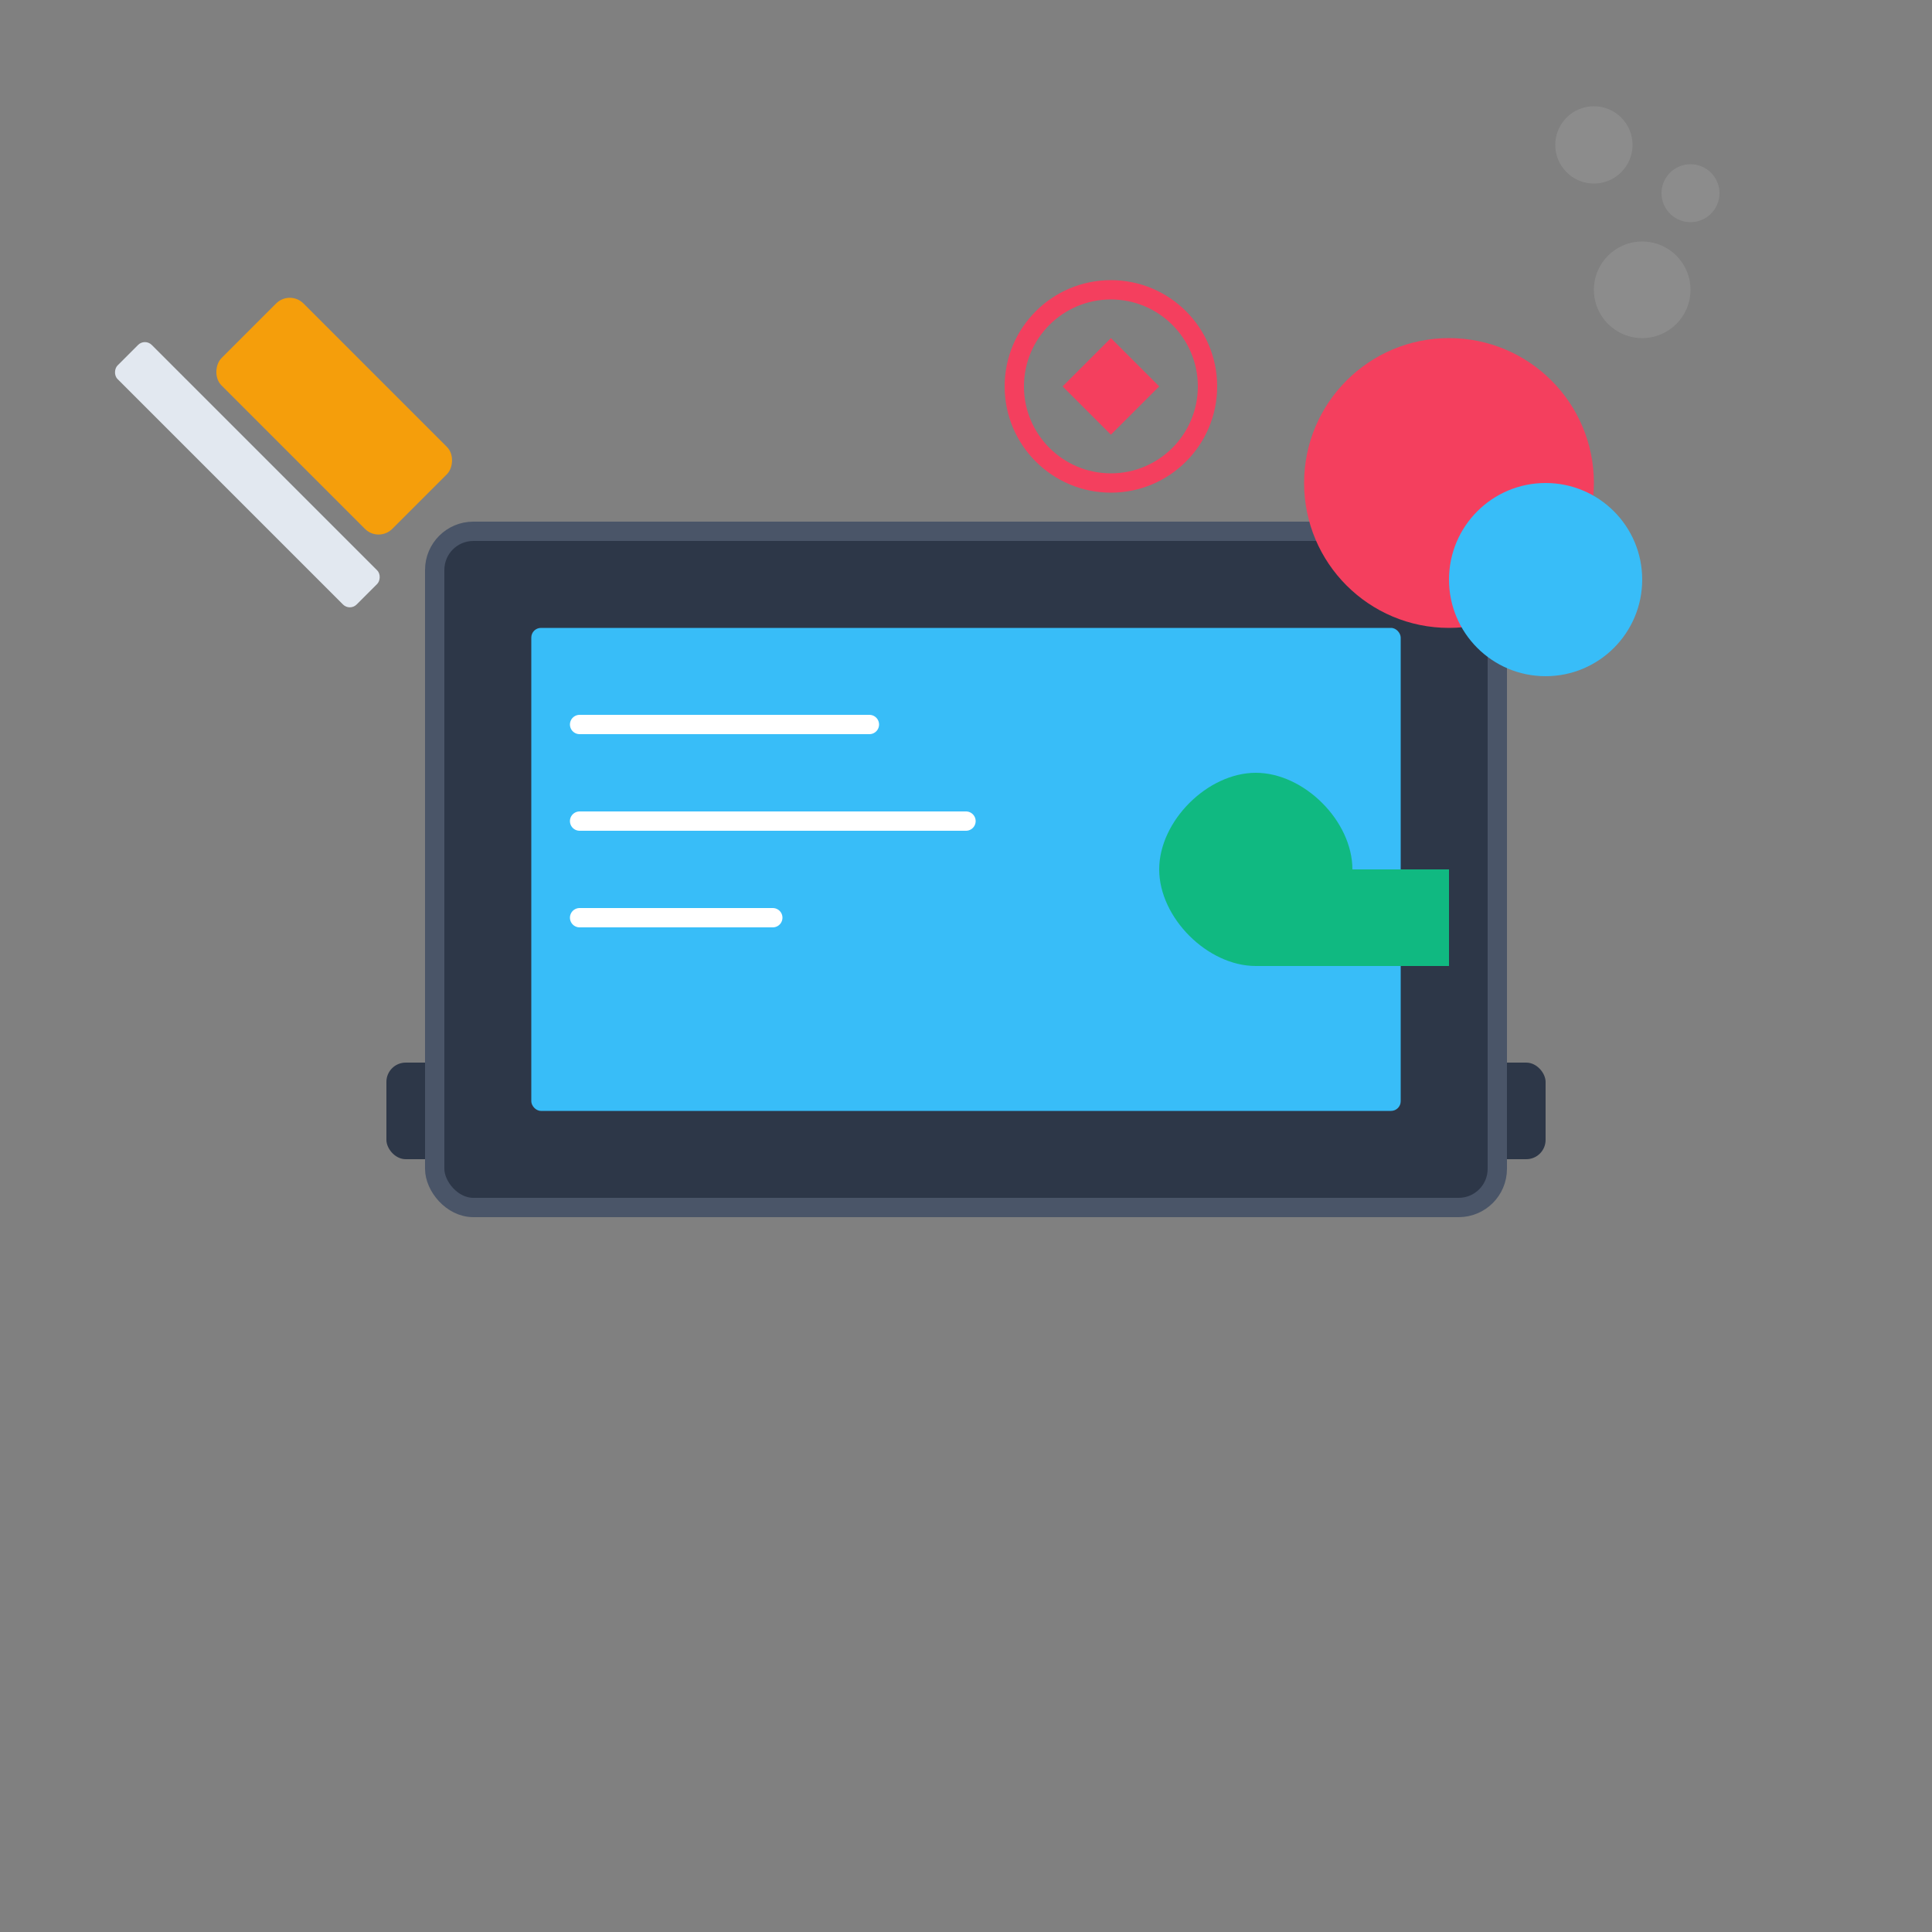 <?xml version="1.0" encoding="UTF-8"?>
<svg width="200px" height="200px" viewBox="0 0 200 200" version="1.1" xmlns="http://www.w3.org/2000/svg" xmlns:xlink="http://www.w3.org/1999/xlink">
    <rect x="0" y="0" width="200" height="200" fill="#808080" stroke="none"/>
    <title>Illustration Dépannage Informatique</title>
    <g id="Repair-Illustration" stroke="none" stroke-width="1" fill="none" fill-rule="evenodd">
        <!-- Ordinateur -->
        <rect id="laptop-base" fill="#2D3748" x="40" y="110" width="120" height="10" rx="2"></rect>
        <rect id="laptop-screen" fill="#1A202C" x="50" y="60" width="100" height="60" rx="2"></rect>
        <rect id="laptop-screen-border" stroke="#4A5568" stroke-width="2" fill="#2D3748" x="45" y="55" width="110" height="70" rx="4"></rect>
        
        <!-- Écran -->
        <rect id="screen-content" fill="#38BDF8" x="55" y="65" width="90" height="50" rx="1"></rect>
        <path d="M60,75 L90,75 M60,85 L100,85 M60,95 L80,95" id="screen-text" stroke="#FFFFFF" stroke-width="2" stroke-linecap="round"></path>
        
        <!-- Outils de réparation -->
        <circle id="gear-big" fill="#F43F5E" cx="150" cy="50" width="30" height="30" r="15"></circle>
        <circle id="gear-small" fill="#38BDF8" cx="160" cy="60" width="20" height="20" r="10"></circle>
        
        <!-- Tournevis -->
        <rect id="screwdriver-handle" fill="#F59E0B" x="30" y="30" width="25" height="12" rx="2" transform="rotate(45 30 30)"></rect>
        <rect id="screwdriver-metal" fill="#E2E8F0" x="15" y="35" width="35" height="5" rx="1" transform="rotate(45 15 35)"></rect>
        
        <!-- Clé -->
        <path d="M140,90 C140,85 135,80 130,80 C125,80 120,85 120,90 C120,95 125,100 130,100 L150,100 L150,90 L140,90 Z" id="wrench" fill="#10B981"></path>
        
        <!-- Éléments décoratifs -->
        <circle id="bubble-1" fill="#FFFFFF" opacity="0.1" cx="170" cy="30" r="5"></circle>
        <circle id="bubble-2" fill="#FFFFFF" opacity="0.1" cx="175" cy="20" r="3"></circle>
        <circle id="bubble-3" fill="#FFFFFF" opacity="0.1" cx="165" cy="15" r="4"></circle>
        
        <!-- Symbole de réparation -->
        <path d="M110,40 L115,35 L120,40 L115,45 Z" id="repair-symbol" fill="#F43F5E"></path>
        <circle id="repair-circle" stroke="#F43F5E" stroke-width="2" cx="115" cy="40" r="10" fill="none"></circle>
    </g>
</svg> 